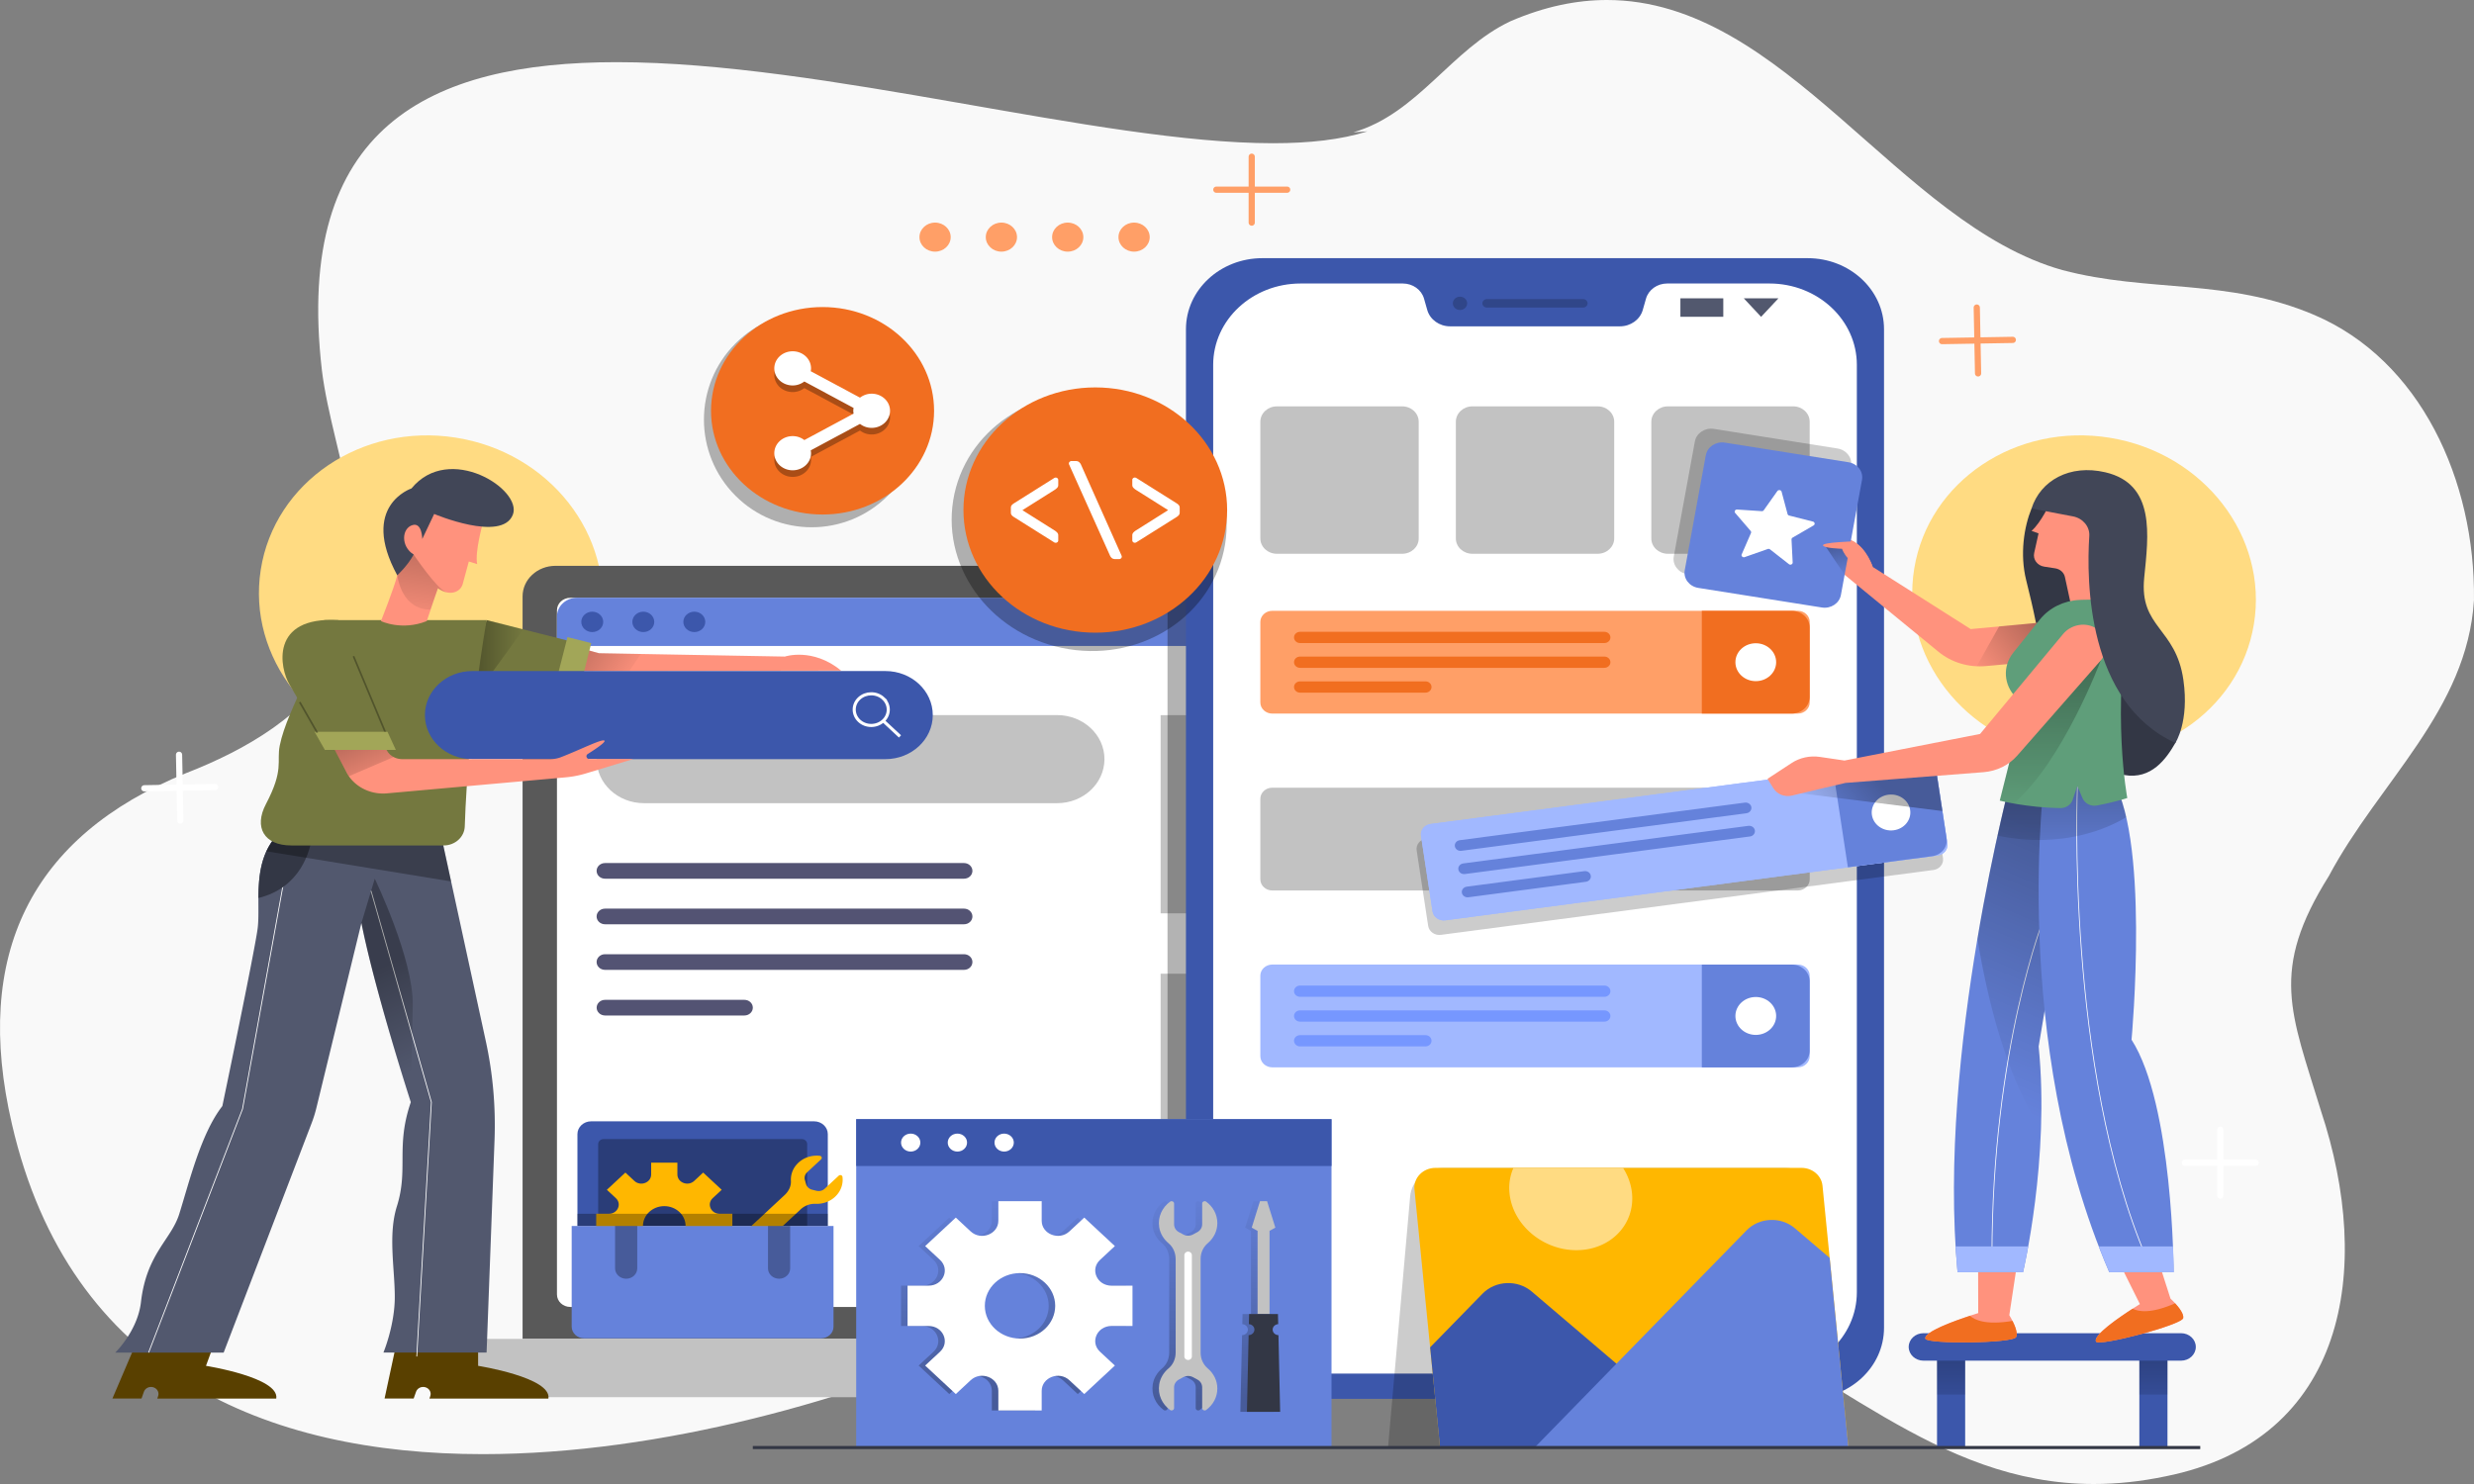 <svg xmlns="http://www.w3.org/2000/svg" width="750" height="450" viewBox="0 0 750 450">
    <rect x="0" y="0" width="750" height="450" fill="#808080" stroke="none"/>
    <defs>
        <linearGradient id="a" x1="49.463%" x2="54.821%" y1="39.028%" y2="91.19%">
            <stop offset="0%"/>
            <stop offset="100%" stop-opacity="0"/>
        </linearGradient>
        <linearGradient id="b" x1="4.333%" x2="107.641%" y1="42.568%" y2="64.328%">
            <stop offset="0%"/>
            <stop offset="100%" stop-opacity="0"/>
        </linearGradient>
        <linearGradient id="c" x1="-.034%" x2="99.996%" y1="50.009%" y2="50.009%">
            <stop offset="0%"/>
            <stop offset="100%" stop-opacity="0"/>
        </linearGradient>
        <linearGradient id="d" x1="54.843%" x2="43.249%" y1="-10.087%" y2="122.156%">
            <stop offset="0%"/>
            <stop offset="100%" stop-opacity="0"/>
        </linearGradient>
        <linearGradient id="e" x1="37.577%" x2="76.707%" y1="30.872%" y2="128.112%">
            <stop offset="0%"/>
            <stop offset="100%" stop-opacity="0"/>
        </linearGradient>
        <linearGradient id="f" x1="50.007%" x2="50.007%" y1="95.692%" y2="-8.473%">
            <stop offset="0%"/>
            <stop offset="100%" stop-opacity="0"/>
        </linearGradient>
        <linearGradient id="g" x1="49.934%" x2="49.934%" y1="95.689%" y2="-8.469%">
            <stop offset="0%"/>
            <stop offset="100%" stop-opacity="0"/>
        </linearGradient>
        <linearGradient id="h" x1="50.235%" x2="50.235%" y1="95.059%" y2="-8.394%">
            <stop offset="0%"/>
            <stop offset="100%" stop-opacity="0"/>
        </linearGradient>
        <linearGradient id="i" x1="50.018%" x2="50.018%" y1="-28.817%" y2="191.29%">
            <stop offset="0%"/>
            <stop offset="100%" stop-opacity="0"/>
        </linearGradient>
        <linearGradient id="j" x1="50.046%" x2="50.046%" y1="-28.817%" y2="191.29%">
            <stop offset="0%"/>
            <stop offset="100%" stop-opacity="0"/>
        </linearGradient>
        <linearGradient id="k" x1="54.188%" x2="43.78%" y1="14.902%" y2="95.364%">
            <stop offset="0%"/>
            <stop offset="100%" stop-opacity="0"/>
        </linearGradient>
        <linearGradient id="l" x1="49.981%" x2="49.981%" y1="-21.249%" y2="141.745%">
            <stop offset="0%"/>
            <stop offset="100%" stop-opacity="0"/>
        </linearGradient>
        <linearGradient id="m" x1="62.91%" x2="-14.516%" y1="48.612%" y2="73.529%">
            <stop offset="0%"/>
            <stop offset="100%" stop-opacity="0"/>
        </linearGradient>
        <linearGradient id="n" x1="48.327%" x2="74.787%" y1="-7.636%" y2="113.186%">
            <stop offset="0%"/>
            <stop offset="100%" stop-opacity="0"/>
        </linearGradient>
        <linearGradient id="o" x1="61.731%" x2="-.21%" y1="48.834%" y2="64.502%">
            <stop offset="0%"/>
            <stop offset="100%" stop-opacity="0"/>
        </linearGradient>
        <linearGradient id="p" x1="50.256%" x2="49.676%" y1="3.97%" y2="108.526%">
            <stop offset="0%"/>
            <stop offset="100%" stop-opacity="0"/>
        </linearGradient>
    </defs>
    <g fill="none" fill-rule="evenodd">
        <path fill="#F9F9F9" d="M634.758 450c-48.478 0-79.382-36.12-125.494-54.533-29.103-11.182-59.953-16.537-90.856-16.537-40.448 0-80.985 9.18-117.774 26.481-41.422 18.616-99.842 35.537-154.295 35.537-65.512 0-125.277-24.506-142.716-100.038-11.937-51.33 5.616-87.295 52.755-106.459 18.044-7.028 36.727-17.621 46.92-35.7 14.064-24.14-2.59-60.663-5.724-86.52-8.513-73.855 32.789-93.38 89.329-93.38 31.716 0 68.23 6.147 103.43 12.291 35.203 6.145 69.087 12.292 95.557 12.29 10.972 0 20.673-1.056 28.66-3.606l-4.254.294c19.557-5.686 29.655-25.209 47.604-33.68C468.326 1.948 478.023 0 487.162 0c53.957 0 88.413 67.948 138.036 81.892 26.086 6.905 49.988 2.372 76.359 13.601 32.229 13.728 48.885 50.248 48.434 86.49-2.058 33.46-28.8 55.103-43.996 83.665-18.03 28.758-11.503 41.346-2.413 71.14 16 48.157 7.732 99.888-47.065 110.883-7.671 1.604-14.889 2.329-21.759 2.329"/>
        <g transform="translate(34 47)">
            <ellipse cx="96.599" cy="133.824" fill="#FFDB82" fill-rule="nonzero" rx="48.713" ry="52.178" transform="rotate(-81.147 96.599 133.824)"/>
            <ellipse cx="597.79" cy="133.837" fill="#FFDB82" fill-rule="nonzero" rx="48.72" ry="52.169" transform="rotate(-80.718 597.79 133.837)"/>
            <g fill-rule="nonzero">
                <path fill="#595959" d="M503.61 358.993H124.42v-225.14c0-5.125 4.461-9.275 9.97-9.275H493.64c5.508 0 9.97 4.15 9.97 9.275v225.14z"/>
                <path fill="#FFF" d="M134.845 345.539V138.046c0-2.09 1.82-3.77 4.051-3.77h350.238c2.246 0 4.052 1.695 4.052 3.77V345.54c0 2.09-1.82 3.77-4.052 3.77H138.896c-2.245 0-4.051-1.695-4.051-3.77z"/>
                <path fill="#C2C2C2" d="M286.466 196.551H161.218c-7.921 0-14.355-5.972-14.355-13.355 0-7.37 6.419-13.356 14.355-13.356h125.248c7.921 0 14.355 5.972 14.355 13.356-.015 7.383-6.434 13.355-14.355 13.355z"/>
                <path fill="#6582DB" d="M487.101 134.263H140.93c-3.369 0-6.085 2.54-6.085 5.66v8.952h358.341v-8.951c0-3.12-2.716-5.661-6.085-5.661z"/>
                <g fill="#3C57AB">
                    <path d="M148.866 141.576c0 1.708-1.487 3.092-3.323 3.092-1.836 0-3.324-1.384-3.324-3.092 0-1.709 1.488-3.092 3.324-3.092 1.836 0 3.323 1.383 3.323 3.092zM164.344 141.576c0 1.708-1.487 3.092-3.324 3.092-1.836 0-3.323-1.384-3.323-3.092 0-1.709 1.487-3.092 3.323-3.092 1.821 0 3.324 1.383 3.324 3.092zM179.806 141.576c0 1.708-1.487 3.092-3.323 3.092-1.836 0-3.323-1.384-3.323-3.092 0-1.709 1.487-3.092 3.323-3.092 1.836 0 3.323 1.383 3.323 3.092z"/>
                </g>
                <g fill="#535373">
                    <path d="M258.242 219.45h-108.83c-1.411 0-2.55-1.058-2.55-2.371s1.139-2.372 2.55-2.372h108.83c1.411 0 2.55 1.059 2.55 2.372s-1.139 2.372-2.55 2.372zM258.242 233.272h-108.83c-1.411 0-2.55-1.059-2.55-2.371 0-1.313 1.139-2.372 2.55-2.372h108.83c1.411 0 2.55 1.059 2.55 2.372 0 1.312-1.139 2.371-2.55 2.371zM258.242 247.094h-108.83c-1.411 0-2.55-1.059-2.55-2.372s1.139-2.372 2.55-2.372h108.83c1.411 0 2.55 1.06 2.55 2.372 0 1.313-1.139 2.372-2.55 2.372zM191.673 260.93h-42.246c-1.41 0-2.549-1.06-2.549-2.372 0-1.313 1.138-2.372 2.55-2.372h42.245c1.41 0 2.549 1.059 2.549 2.372 0 1.299-1.138 2.372-2.55 2.372z"/>
                </g>
                <path fill="#C2C2C2" d="M519.255 376.67H108.79c-4.385 0-7.936-3.304-7.936-7.384v-10.278h426.353v10.278c-.015 4.08-3.566 7.383-7.952 7.383zM317.847 169.854h64.597v60.1h-64.597zM317.847 248.266h64.597v60.1h-64.597z"/>
            </g>
            <path fill="#000" fill-rule="nonzero" d="M342.045 359h-22.11V124.584h22.11z" opacity=".3"/>
            <path fill="#594000" fill-rule="nonzero" d="M28.443 367.168l4.962-13.54H10.097L.082 377.079h8.816l.728-2.06c.395-1.102 1.67-1.709 2.868-1.342 1.184.367 1.836 1.553 1.442 2.669l-.258.748h36.07c1.046-6.396-21.305-9.925-21.305-9.925zM110.945 367.168l-.015-13.54H87.622l-5.038 23.45h8.817l.728-2.06c.395-1.102 1.67-1.709 2.868-1.342 1.184.367 1.836 1.553 1.442 2.669l-.258.748h36.069c1.047-6.396-21.305-9.925-21.305-9.925z"/>
            <path fill="#52586E" fill-rule="nonzero" d="M100.035 207.761l13.232 60.92c2.14 9.84 3.02 19.863 2.655 29.901l-2.412 64.562H82.235s3.445-8.245 3.445-16.87c0-8.627-2.079-18.863.637-27.475 3.581-11.379-.425-18.042 4.219-31.582 0 0-10.759-33.191-14.977-54.34l-13.612 55.936a38.202 38.202 0 0 1-1.563 4.983L33.8 363.158H.932s6.798-6.579 7.8-15.304c1.683-14.71 9.15-18.932 11.592-26.683 3.065-9.755 6.586-24.452 13.08-32.768 0 0 9.833-47.055 10.698-53.86.987-7.666-2.048-20.754 6.723-29.14l49.21 2.358z"/>
            <path stroke="#FFF" stroke-width=".247" d="M78.487 223.164l18.285 64.053-4.43 77.113M54.072 208.947L39.52 289.279l-28.467 73.865"/>
            <path fill="url(#a)" fill-rule="nonzero" d="M79.61 124.86l-4.036 13.426c4.218 21.163 14.977 54.34 14.977 54.34l.577-29.35c.273-14.02-11.518-38.416-11.518-38.416z" opacity=".3" transform="translate(0 94.59)"/>
            <path fill="#333745" fill-rule="nonzero" d="M50.825 205.417c-5.812 5.549-6.434 13.158-6.495 19.893 12.837-3.149 15.766-14.288 16.419-19.427l-9.924-.466z"/>
            <path fill="#000" fill-rule="nonzero" d="M102.751 220.284l-2.716-12.523-49.21-2.358c-1.821 1.737-3.111 3.685-4.052 5.732l55.978 9.149z" opacity=".3"/>
            <path fill="#FF927D" fill-rule="nonzero" d="M134.405 147.477l13.186 3.6 56.342 1.017s8.422-2.838 17.071 4.263l-88.8.156 2.2-9.036z"/>
            <path fill="url(#b)" fill-rule="nonzero" d="M160.231 56.712l-12.64-.226-13.186-3.6-2.216 9.022 24.643-.043c1.169-1.779 2.322-3.53 3.4-5.153z" opacity=".3" transform="translate(0 94.59)"/>
            <path fill="#74783F" fill-rule="nonzero" d="M113.51 141.04l31.122 7.863-4.658 18.593-32.929-4.108z"/>
            <path fill="url(#c)" fill-rule="nonzero" d="M113.51 46.448l-3.08 10.645-.228 12.085 14.476-19.906z" opacity=".3" transform="translate(0 94.59)"/>
            <path fill="#A2A658" fill-rule="nonzero" d="M138.031 146.192l-5.493 21.431 7.542.946 5.16-20.555z"/>
            <path fill="#74783F" fill-rule="nonzero" d="M64.239 141.04h49.27s-5.614 31.652-6.615 62.556c-.107 3.22-2.944 5.775-6.404 5.775H54.3c-8.24 0-11.396-5.478-7.679-12.551 5.539-10.532 3.202-12.749 4.188-17.747 2.307-11.577 13.43-27.756 13.43-38.034z"/>
            <path fill="#FF927D" fill-rule="nonzero" d="M112.341 111.744s-2.443 8.725-1.684 12.311l-2.534-.79s-1.381 5.167-1.851 6.833c-.698 2.484-3.946 3.826-7.512 1.299 0 0-2.26 6.41-3.384 9.939-7.602 3.035-13.884 0-13.884 0s3.99-10.052 4.947-13.878c0 0-3.536-18.311 3.399-21.63 6.934-3.331 22.503 5.916 22.503 5.916z"/>
            <path fill="url(#d)" fill-rule="nonzero" d="M91.4 26.57s-6.888-5.054-4.976 6.283c1.912 11.336 10.09 10.376 10.09 10.376 1.078-3.162 2.231-6.423 2.231-6.423.895.635 1.76 1.016 2.565 1.214-3.035-1.172-9.91-11.45-9.91-11.45z" opacity=".3" transform="translate(0 94.59)"/>
            <path fill="#414657" fill-rule="nonzero" d="M86.424 127.444c-11.487-21.135 4.31-26.33 4.31-26.33 11.41-13.95 33.777.31 30.727 7.99-3.338 8.415-23.839-.254-23.839-.254l-3.611 7.596s-.03-5.097-2.96-4.222c-3.277.974-3.626 6.438.35 8.937-1.852 3.445-4.977 6.283-4.977 6.283z"/>
            <path fill="#3C57AB" fill-rule="nonzero" d="M234.419 183.196h-125.25c-7.92 0-14.354-5.972-14.354-13.356 0-7.37 6.419-13.356 14.355-13.356h125.249c7.92 0 14.354 5.972 14.354 13.356 0 7.37-6.433 13.356-14.354 13.356z"/>
            <path fill="#FF927D" fill-rule="nonzero" d="M66.712 178.89l4.294 8.245c2.261 4.334 7.163 6.89 12.307 6.437l54.187-4.856a30.399 30.399 0 0 0 6.161-1.2l14.31-4.349h-13.278c-.895 0-1.244-1.073-.516-1.524 2.398-1.51 5.584-3.671 5.053-4.066-.79-.58-7.314 2.767-13.217 5.04a8.926 8.926 0 0 1-3.171.579H87.926c-2.216 0-4.188-1.285-4.932-3.22l-4.582-11.703-11.7 10.617z"/>
            <path fill="url(#e)" fill-rule="nonzero" d="M82.979 85.386l-4.583-11.704-11.699 10.617 4.294 8.245c.228.437.501.833.774 1.242 4.264-1.835 9.894-4.25 13.55-5.817-1.046-.578-1.896-1.468-2.336-2.583z" opacity=".3" transform="translate(0 94.59)"/>
            <path fill="#74783F" fill-rule="nonzero" d="M68.594 141.04l16.327 39.064H64.982s-8.376-14.782-11.229-19.54c-2.852-4.743-6.206-20.767 14.84-19.525z"/>
            <path fill="#000" fill-rule="nonzero" d="M82.812 175.741l-9.894-23.676.486-.169 9.909 23.676z" opacity=".3"/>
            <path fill="#A2A658" fill-rule="nonzero" d="M64.482 180.4h21.517l-2.534-5.506h-22.11c1.822 3.19 3.127 5.506 3.127 5.506z"/>
            <g stroke="#FFF" stroke-width=".942">
                <path d="M233.766 164.786c2.018 1.877 2.018 4.927 0 6.79-2.018 1.878-5.296 1.878-7.299 0-2.003-1.877-2.018-4.927 0-6.79 2.018-1.864 5.28-1.878 7.3 0zM233.766 171.59l5.068 4.716"/>
            </g>
            <path fill="#000" fill-rule="nonzero" d="M61.947 175.318l-5.326-9.304.486-.226 5.326 9.304z" opacity=".3"/>
            <g fill-rule="nonzero">
                <path fill="#3C57AB" d="M216.953 324.757H141.05v-27.855c0-2.146 1.866-3.882 4.173-3.882h67.556c2.306 0 4.173 1.736 4.173 3.882v27.855z"/>
                <path fill="#000" d="M210.686 324.757h-63.353v-24.805c0-.861.744-1.553 1.67-1.553h60.029c.926 0 1.67.692 1.67 1.553v24.805h-.016z" opacity=".3"/>
                <path fill="#FFB700" d="M184.161 328.456h3.855v-7.398h-3.855c-2.655 0-3.975-2.979-2.109-4.73l2.731-2.54-5.614-5.224-2.731 2.541c-1.867 1.737-5.084.508-5.084-1.962v-3.586h-7.951v3.586c0 2.47-3.202 3.699-5.084 1.962l-2.731-2.541-5.614 5.224 2.73 2.54c1.867 1.737.547 4.73-2.108 4.73h-3.855v7.398h3.855c2.655 0 3.975 2.98 2.109 4.73l-2.731 2.541 5.614 5.224 2.731-2.542c1.867-1.736 5.084-.508 5.084 1.963v3.586h7.951v-3.586c0-2.47 3.202-3.7 5.084-1.963l2.73 2.542 5.615-5.224-2.731-2.541c-1.866-1.75-.546-4.73 2.11-4.73zm-16.783 2.316c-3.565 0-6.464-2.697-6.464-6.015 0-3.318 2.899-6.014 6.464-6.014 3.566 0 6.465 2.696 6.465 6.014s-2.899 6.015-6.465 6.015z"/>
                <path fill="#FFB700" d="M189.518 337.576l19.18-17.845c1.199-1.115 2.823-1.765 4.522-1.694 2.14.099 4.31-.607 5.933-2.132 1.776-1.652 2.52-3.882 2.246-6.042-.06-.509-.744-.72-1.138-.353l-4.249 3.953c-.652.607-1.608.847-2.504.621l-1.32-.325c-.895-.226-1.593-.875-1.836-1.708l-.349-1.228c-.243-.833.015-1.723.668-2.33l4.249-3.953c.394-.367.166-1.002-.38-1.059-2.67-.296-5.493.678-7.283 2.937a6.89 6.89 0 0 0-1.488 4.687c.092 1.581-.667 3.106-1.866 4.236l-19.09 17.76c-1.198 1.115-2.837 1.821-4.552 1.737-1.775-.085-3.566.367-5.037 1.383-2.428 1.68-3.475 4.292-3.157 6.777.061.508.744.72 1.138.353l4.25-3.953c.652-.607 1.608-.847 2.503-.622l1.32.325c.895.226 1.593.875 1.836 1.708l.35 1.229c.242.833-.016 1.722-.668 2.33l-4.25 3.952c-.394.367-.166 1.003.38 1.06 2.307.253 4.72-.439 6.495-2.09 1.639-1.525 2.397-3.544 2.291-5.52-.091-1.568.607-3.078 1.806-4.194z"/>
                <path fill="#6582DB" d="M214.89 358.824h-71.775c-2.11 0-3.809-1.581-3.809-3.544v-30.523h79.377v30.523c.015 1.963-1.685 3.544-3.794 3.544z"/>
                <g fill="#000" opacity=".3">
                    <path d="M155.83 340.753c-1.85 0-3.368-1.398-3.368-3.134v-12.876h6.722v12.876c0 1.736-1.502 3.134-3.353 3.134zM202.188 340.753c-1.85 0-3.368-1.398-3.368-3.134v-12.876h6.722v12.876c0 1.736-1.502 3.134-3.354 3.134z"/>
                </g>
                <path fill="#000" d="M141.051 321.058h75.902v3.7h-75.902z" opacity=".3"/>
            </g>
            <g fill-rule="nonzero">
                <path fill="#3C57AB" d="M513.99 377.178H348.681c-12.792 0-23.156-9.643-23.156-21.545V52.83c0-11.902 10.364-21.544 23.156-21.544H513.99c12.792 0 23.156 9.642 23.156 21.544v302.803c0 11.902-10.364 21.545-23.156 21.545z"/>
                <path fill="#FFF" d="M502.397 38.966H471.41c-3.02 0-5.645 1.892-6.419 4.588l-.986 3.46c-.835 2.907-3.672 4.94-6.905 4.94h-51.516c-3.232 0-6.07-2.033-6.905-4.94l-.986-3.46c-.774-2.71-3.414-4.588-6.419-4.588H360.29c-14.643 0-26.51 11.04-26.51 24.664v281.217c0 13.624 11.867 24.664 26.51 24.664h142.108c14.643 0 26.51-11.04 26.51-24.664V63.63c0-13.624-11.867-24.664-26.51-24.664z"/>
                <path fill="#000" d="M445.903 46.265h-29.135c-.759 0-1.38-.579-1.38-1.285s.621-1.285 1.38-1.285h29.135c.759 0 1.38.58 1.38 1.285 0 .706-.621 1.285-1.38 1.285zM410.774 44.98c0 1.115-.97 2.019-2.17 2.019-1.198 0-2.17-.904-2.17-2.019 0-1.115.972-2.019 2.17-2.019 1.2 0 2.17.904 2.17 2.02z" opacity=".2"/>
                <path fill="#52586E" d="M475.416 43.456h13.004v5.605h-13.004zM499.878 49.074l-5.25-5.619h10.515z"/>
                <path fill="#C2C2C2" d="M391.078 120.921h-37.996c-2.777 0-5.008-2.09-5.008-4.659V80.896c0-2.583 2.246-4.673 5.008-4.673h37.996c2.777 0 5.008 2.09 5.008 4.673v35.352c.015 2.584-2.231 4.673-5.008 4.673zM450.349 120.921h-37.997c-2.776 0-5.007-2.09-5.007-4.659V80.896c0-2.583 2.246-4.673 5.007-4.673h37.997c2.777 0 5.007 2.09 5.007 4.673v35.352c0 2.584-2.245 4.673-5.007 4.673zM509.605 120.921h-37.997c-2.777 0-5.007-2.09-5.007-4.659V80.896c0-2.583 2.245-4.673 5.007-4.673h37.997c2.776 0 5.007 2.09 5.007 4.673v35.352c0 2.584-2.246 4.673-5.007 4.673z"/>
                <g transform="translate(347.968 137.987)">
                    <path fill="#FF9F67" d="M163.018 31.401H3.733c-2.003 0-3.627-1.51-3.627-3.374V3.603C.106 1.739 1.73.229 3.733.229h159.3c2.003 0 3.626 1.51 3.626 3.374v24.424c-.015 1.864-1.638 3.374-3.641 3.374z"/>
                    <path fill="#F16E20" d="M161.197.229h-27.253V31.4h27.253c3.004 0 5.447-2.273 5.447-5.068V5.297c0-2.795-2.428-5.068-5.447-5.068z"/>
                    <g fill="#F16E20">
                        <path d="M104.4 10.012H12.154c-1.017 0-1.836-.762-1.836-1.708s.819-1.708 1.836-1.708h92.244c1.017 0 1.836.762 1.836 1.708s-.82 1.708-1.836 1.708zM104.4 17.523H12.154c-1.017 0-1.836-.762-1.836-1.708s.819-1.708 1.836-1.708h92.244c1.017 0 1.836.762 1.836 1.708s-.82 1.708-1.836 1.708zM50.166 25.048H12.155c-1.017 0-1.836-.762-1.836-1.708s.819-1.708 1.836-1.708h38.011c1.017 0 1.836.762 1.836 1.708 0 .932-.82 1.708-1.836 1.708z"/>
                    </g>
                    <ellipse cx="150.301" cy="15.815" fill="#FFF" rx="6.176" ry="5.746"/>
                </g>
                <path fill="#C2C2C2" d="M510.985 223.023H351.701c-2.003 0-3.627-1.511-3.627-3.375v-24.424c0-1.863 1.624-3.374 3.627-3.374H511c2.003 0 3.626 1.51 3.626 3.374v24.424c-.015 1.864-1.639 3.375-3.642 3.375z"/>
                <g transform="translate(347.968 245.284)">
                    <path fill="#A1B8FF" d="M163.018 31.373H3.733c-2.003 0-3.627-1.51-3.627-3.374V3.575C.106 1.71 1.73.2 3.733.2h159.3c2.003 0 3.626 1.511 3.626 3.375v24.424c-.015 1.863-1.638 3.374-3.641 3.374z"/>
                    <path fill="#6582DB" d="M161.197.214h-27.253v31.173h27.253c3.004 0 5.447-2.273 5.447-5.068V5.283c0-2.81-2.428-5.069-5.447-5.069z"/>
                    <g fill="#7697FF">
                        <path d="M104.4 9.984H12.154c-1.017 0-1.836-.762-1.836-1.708s.819-1.708 1.836-1.708h92.244c1.017 0 1.836.762 1.836 1.708s-.82 1.708-1.836 1.708zM104.4 17.51H12.154c-1.017 0-1.836-.763-1.836-1.71 0-.945.819-1.708 1.836-1.708h92.244c1.017 0 1.836.763 1.836 1.709 0 .946-.82 1.708-1.836 1.708zM50.166 25.02H12.155c-1.017 0-1.836-.763-1.836-1.708 0-.946.819-1.709 1.836-1.709h38.011c1.017 0 1.836.763 1.836 1.709 0 .945-.82 1.708-1.836 1.708z"/>
                    </g>
                    <ellipse cx="150.301" cy="15.787" fill="#FFF" rx="6.176" ry="5.746"/>
                </g>
            </g>
            <g fill="#000" fill-rule="nonzero" opacity=".2">
                <path d="M552.108 216.81l-149.27 19.667c-1.881.254-3.611-.974-3.884-2.71l-3.49-22.886c-.274-1.75 1.046-3.36 2.913-3.614l149.27-19.667c1.881-.254 3.611.975 3.884 2.711l3.49 22.885c.273 1.751-1.032 3.375-2.913 3.615z"/>
            </g>
            <g fill="#000" fill-rule="nonzero" opacity=".2">
                <path d="M514.976 133.048l-37.465-5.943c-2.731-.438-4.568-2.838-4.097-5.38l6.388-34.857c.47-2.541 3.05-4.25 5.782-3.812L523.049 89c2.731.438 4.567 2.838 4.097 5.38l-6.388 34.857c-.456 2.54-3.05 4.25-5.782 3.811z"/>
            </g>
            <g fill-rule="nonzero">
                <path fill="#6582DB" d="M225.557 292.37h144.095v99.56H225.557z"/>
                <g opacity=".3">
                    <path fill="url(#f)" d="M58.785 18.805l4.507-4.193-9.287-8.64-4.506 4.193c-3.096 2.88-8.392.847-8.392-3.233v-5.93h-13.14v5.93c0 4.08-5.297 6.113-8.392 3.233l-4.507-4.193-9.287 8.64 4.507 4.193c3.096 2.88.91 7.808-3.475 7.808H.44v12.226h6.373c4.386 0 6.57 4.927 3.475 7.807l-4.507 4.193 9.287 8.64 4.507-4.193c3.095-2.88 8.391-.847 8.391 3.233v5.93h13.141v-5.93c0-4.08 5.296-6.113 8.392-3.233l4.506 4.193 9.287-8.64-4.507-4.193c-3.095-2.88-.91-7.807 3.475-7.807h6.373V26.613H62.26c-4.37 0-6.57-4.928-3.475-7.808zM34.537 42.651c-5.888 0-10.668-4.448-10.668-9.925 0-5.478 4.78-9.925 10.668-9.925 5.887 0 10.667 4.447 10.667 9.925.015 5.477-4.764 9.925-10.667 9.925z" transform="translate(238.713 316.244)"/>
                    <path fill="url(#g)" d="M91.456 13.751c1.79-1.51 2.913-3.685 2.913-6.113 0-2.64-1.32-4.984-3.384-6.494-.485-.353-1.214-.015-1.214.564V8.02c0 .974-.561 1.864-1.457 2.358l-1.335.72c-.91.48-2.018.48-2.929 0l-1.335-.72c-.91-.48-1.457-1.384-1.457-2.358v-6.31c0-.58-.728-.918-1.214-.565-2.397 1.75-3.793 4.616-3.292 7.764.303 1.906 1.35 3.615 2.837 4.857 1.427 1.2 2.14 2.979 2.14 4.772v28.377c0 1.793-.713 3.572-2.14 4.772-1.487 1.243-2.534 2.95-2.837 4.857-.501 3.148.895 6.014 3.292 7.765.486.353 1.214.014 1.214-.565v-6.31c0-.975.562-1.864 1.457-2.359l1.335-.72c.91-.48 2.019-.48 2.93 0l1.334.72c.91.48 1.457 1.384 1.457 2.358v6.31c0 .58.729.919 1.214.566 2.064-1.511 3.384-3.855 3.384-6.495 0-2.428-1.123-4.602-2.913-6.113-1.412-1.2-2.155-2.936-2.155-4.715V18.466c0-1.778.743-3.515 2.155-4.715z" transform="translate(238.713 316.244)"/>
                    <path fill="url(#h)" d="M112.882 41.62c-.971-.028-1.76-.762-1.76-1.68 0-.89.743-1.595 1.684-1.666l-.076-3.064h-2.55V9.996l1.76-.989-2.503-8.019h-2.17l-2.504 8.02 1.76.988V35.21h-2.549l-.076 3.064c.941.07 1.685.776 1.685 1.666 0 .918-.774 1.652-1.76 1.68l-.516 23.252h10.075l-.5-23.252z" transform="translate(238.713 316.244)"/>
                </g>
                <path fill="#3C57AB" d="M225.557 292.37h144.095v14.203H225.557z"/>
                <path fill="#FFF" d="M302.946 355.083h6.373v-12.226h-6.373c-4.386 0-6.57-4.928-3.475-7.808l4.507-4.193-9.287-8.64-4.507 4.193c-3.095 2.88-8.391.847-8.391-3.233v-5.93h-13.141v5.93c0 4.08-5.296 6.113-8.392 3.233l-4.506-4.193-9.287 8.64 4.507 4.193c3.095 2.88.91 7.808-3.475 7.808h-6.373v12.226h6.373c4.385 0 6.57 4.927 3.475 7.807l-4.507 4.193 9.287 8.64 4.506-4.193c3.096-2.88 8.392-.847 8.392 3.233v5.93h13.14v-5.93c0-4.08 5.297-6.113 8.392-3.233l4.507 4.193 9.287-8.64-4.507-4.193c-3.096-2.88-.91-7.807 3.475-7.807zm-27.724 3.812c-5.887 0-10.667-4.448-10.667-9.925 0-5.478 4.78-9.925 10.667-9.925 5.888 0 10.668 4.447 10.668 9.925 0 5.477-4.78 9.925-10.668 9.925z"/>
                <path fill="#C2C2C2" d="M329.971 363.229V334.71c0-1.778.744-3.515 2.155-4.715 1.79-1.51 2.913-3.685 2.913-6.113 0-2.64-1.32-4.984-3.383-6.494-.486-.353-1.214-.014-1.214.564v6.311c0 .974-.562 1.864-1.457 2.358l-1.336.72c-.91.48-2.018.48-2.928 0l-1.335-.72c-.911-.48-1.457-1.384-1.457-2.358v-6.31c0-.58-.729-.918-1.214-.565-2.398 1.75-3.794 4.616-3.293 7.765.303 1.905 1.35 3.614 2.838 4.856 1.426 1.2 2.14 2.98 2.14 4.772v28.377c0 1.793-.714 3.572-2.14 4.772-1.487 1.243-2.535 2.95-2.838 4.857-.5 3.148.895 6.014 3.293 7.765.485.353 1.214.014 1.214-.565v-6.31c0-.975.561-1.864 1.457-2.358l1.335-.72c.91-.48 2.018-.48 2.928 0l1.336.72c.91.48 1.457 1.383 1.457 2.357v6.311c0 .579.728.918 1.214.565 2.063-1.51 3.383-3.854 3.383-6.495 0-2.428-1.123-4.602-2.913-6.113-1.411-1.2-2.155-2.936-2.155-4.715zM350.123 317.246h-2.155l-2.504 8.02 1.776.974v25.214h3.626V326.24l1.76-.975z"/>
                <path fill="#333745" d="M351.807 356.184c0-.89.744-1.595 1.684-1.666l-.076-3.064h-8.74l-.076 3.064c.941.07 1.685.777 1.685 1.666 0 .918-.79 1.652-1.76 1.68l-.517 23.252h10.076l-.516-23.252c-.986-.028-1.76-.762-1.76-1.68z"/>
                <path fill="#FFF" d="M326.178 365.403c-.623 0-1.138-.48-1.138-1.059v-30.763c0-.579.515-1.059 1.138-1.059.622 0 1.138.48 1.138 1.059v30.763c0 .593-.501 1.06-1.138 1.06z"/>
                <g fill="#FFF" transform="translate(238.713 296.479)">
                    <ellipse cx="3.369" cy="2.993" rx="2.929" ry="2.725"/>
                    <ellipse cx="17.526" cy="2.993" rx="2.929" ry="2.725"/>
                    <path d="M34.628 2.993c0 1.497-1.305 2.725-2.929 2.725-1.608 0-2.929-1.214-2.929-2.725 0-1.51 1.305-2.725 2.93-2.725 1.623.014 2.928 1.229 2.928 2.725z"/>
                </g>
            </g>
            <g fill-rule="nonzero">
                <path fill="#000" d="M386.784 391.945h123.822l6.57-74.614c.486-5.492-4.172-10.193-10.09-10.193H403.582c-5.266 0-9.651 3.755-10.091 8.654l-6.707 76.153z" opacity=".2"/>
                <path fill="#FFB700" d="M526.372 391.945H402.55l-7.754-78.299c-.35-3.487 2.61-6.508 6.373-6.508h110.955c3.308 0 6.07 2.344 6.373 5.407l7.875 79.4z"/>
                <path fill="#FFDB82" d="M423.612 314.818c.94 9.544 10.015 17.28 20.273 17.28 10.257 0 17.8-7.736 16.858-17.28-.273-2.767-1.244-5.365-2.716-7.68h-33.216a15.067 15.067 0 0 0-1.2 7.68z"/>
                <path fill="#3C57AB" d="M415.433 345.285l-15.888 16.278 3.005 30.368h83.307l-55.508-47.296c-4.31-3.656-10.986-3.374-14.916.65z"/>
                <path fill="#6582DB" d="M431.23 391.945h95.127l-5.69-57.503-10.546-8.993c-4.219-3.6-10.774-3.318-14.629.621l-64.263 65.875z"/>
            </g>
            <g fill-rule="nonzero" transform="translate(247.817 65.313)">
                <ellipse cx="48.363" cy="46.044" fill="#000" opacity=".3" rx="38.985" ry="41.748" transform="rotate(-80.833 48.363 46.044)"/>
                <ellipse cx="50.227" cy="42.351" fill="#F16E20" rx="39.969" ry="37.187"/>
                <g fill="#FFF">
                    <path d="M24.628 41.674c0-.325.09-.593.273-.805.182-.212.44-.424.79-.635l12.123-7.624a1.31 1.31 0 0 1 .243-.085c.06-.014.122-.014.167-.014.228 0 .41.07.546.212a.67.67 0 0 1 .228.508v1.539c0 .339-.121.635-.38.89a4.437 4.437 0 0 1-.788.62l-9.697 6.114 9.697 6.113c.273.155.53.367.789.621.258.254.379.55.379.89v1.538a.63.63 0 0 1-.228.509.774.774 0 0 1-.546.211c-.045 0-.106 0-.167-.014a1.848 1.848 0 0 1-.243-.084L25.69 44.554c-.349-.212-.607-.41-.789-.635-.182-.212-.273-.48-.273-.805v-1.44zM58.178 56.159a.839.839 0 0 1 .076.31.692.692 0 0 1-.243.537.798.798 0 0 1-.576.226h-1.108c-.486 0-.85-.113-1.108-.339a2.234 2.234 0 0 1-.516-.678L42.291 28.558a.839.839 0 0 1-.076-.31c0-.212.076-.382.243-.537a.774.774 0 0 1 .576-.226h1.214c.47 0 .82.113 1.062.325.243.212.425.452.547.706l12.321 27.643zM75.81 43.1c0 .324-.09.593-.272.804-.182.212-.44.424-.79.636l-12.124 7.623c-.106.043-.182.071-.242.085-.061.014-.122.014-.167.014a.725.725 0 0 1-.547-.211.67.67 0 0 1-.227-.509v-1.539c0-.338.136-.635.38-.889.257-.254.515-.452.788-.621l9.697-6.113-9.697-6.113a3.873 3.873 0 0 1-.789-.622 1.203 1.203 0 0 1-.38-.89v-1.538a.63.63 0 0 1 .228-.508.774.774 0 0 1 .547-.212.73.73 0 0 1 .167.014c.06.014.136.043.242.085L74.75 40.22c.333.211.607.409.789.635.182.212.273.48.273.805v1.44z"/>
                </g>
            </g>
            <g fill-rule="nonzero" transform="translate(164.924 33.211)">
                <circle cx="47.129" cy="47.024" r="32.653" fill="#000" opacity=".3" transform="rotate(-45 47.129 47.024)"/>
                <ellipse cx="50.436" cy="44.353" fill="#F16E20" rx="33.808" ry="31.455"/>
                <path fill="#000" d="M65.322 41.177c-1.35 0-2.564.466-3.536 1.2l-14.931-8.02c.045-.281.09-.564.09-.86 0-2.866-2.488-5.182-5.568-5.182-3.08 0-5.569 2.316-5.569 5.182 0 2.866 2.489 5.181 5.569 5.181 1.35 0 2.564-.466 3.536-1.2l14.931 8.02a5.355 5.355 0 0 0-.091.86c0 .297.046.58.091.861l-14.931 8.02a5.716 5.716 0 0 0-3.536-1.2c-3.08 0-5.569 2.315-5.569 5.18 0 2.867 2.489 5.182 5.569 5.182s5.569-2.315 5.569-5.181c0-.297-.046-.579-.091-.861l14.931-8.02a5.716 5.716 0 0 0 3.536 1.2c3.08 0 5.569-2.315 5.569-5.18 0-2.867-2.489-5.182-5.569-5.182z" opacity=".3"/>
                <path fill="#FFF" d="M65.322 39.172c-1.35 0-2.564.466-3.536 1.2l-14.931-8.019c.045-.282.09-.565.09-.861 0-2.866-2.488-5.181-5.568-5.181-3.08 0-5.569 2.315-5.569 5.181s2.489 5.181 5.569 5.181c1.35 0 2.564-.466 3.536-1.2l14.931 8.02a5.355 5.355 0 0 0-.091.86c0 .297.046.58.091.862l-14.931 8.019a5.716 5.716 0 0 0-3.536-1.2c-3.08 0-5.569 2.315-5.569 5.181s2.489 5.181 5.569 5.181 5.569-2.315 5.569-5.181c0-.296-.046-.579-.091-.861l14.931-8.02a5.716 5.716 0 0 0 3.536 1.2c3.08 0 5.569-2.315 5.569-5.18 0-2.866-2.489-5.182-5.569-5.182z"/>
            </g>
            <g>
                <g fill="#3C57AB" fill-rule="nonzero">
                    <path d="M553.216 363.61h8.528v28.32h-8.528zM614.55 363.61h8.528v28.32h-8.528z"/>
                </g>
                <g fill-rule="nonzero" opacity=".3">
                    <path fill="url(#i)" d="M.395.776h8.528v12.269H.395z" transform="translate(552.821 362.834)"/>
                    <path fill="url(#j)" d="M61.729.776h8.528v12.269h-8.528z" transform="translate(552.821 362.834)"/>
                </g>
                <path fill="#3C57AB" fill-rule="nonzero" d="M627.19 365.6h-78.087c-2.473 0-4.476-1.863-4.476-4.164 0-2.301 2.003-4.165 4.476-4.165h78.087c2.474 0 4.477 1.864 4.477 4.165s-2.003 4.165-4.477 4.165z"/>
                <path fill="#FF927D" fill-rule="nonzero" d="M577.373 336.955l-2.246 14.867s2.99 4.7 2.064 6.62c-.926 1.92-27.056 2.175-27.511.495-.728-2.725 16.024-7.765 16.024-7.765l-.03-14.23h11.699v.013z"/>
                <path fill="#F16E20" fill-rule="nonzero" d="M577.206 358.457c.562-1.172-.334-3.374-1.108-4.913-8.163 1.37-11.517-.325-12.898-1.553-4.643 1.539-14.051 4.913-13.505 6.96.44 1.68 26.585 1.426 27.511-.494z"/>
                <path fill="#FF927D" fill-rule="nonzero" d="M619.254 332.014l4.734 14.767s4.204 3.812 3.855 5.888c-.35 2.075-25.508 8.668-26.419 7.172-1.472-2.443 13.293-11.394 13.293-11.394l-6.768-13.595 11.305-2.838z"/>
                <path fill="#F16E20" fill-rule="nonzero" d="M627.858 352.683c.212-1.27-1.26-3.177-2.458-4.476-7.496 3.304-11.214 2.485-12.883 1.638-4.052 2.612-12.185 8.16-11.078 10.01.896 1.496 26.07-5.097 26.419-7.172z"/>
                <path fill="#6582DB" fill-rule="nonzero" d="M576.007 187.784s-22.867 84.299-16.57 150.992h19.848s8.179-34.405 4.734-68.458l13.794-82.322-21.806-.212z"/>
                <path stroke="#FFF" stroke-width=".235" d="M585.78 230.957s-15.918 39.63-15.918 103.132"/>
                <path fill="url(#k)" fill-rule="nonzero" d="M179.482 100.674s-5.645 20.796-10.546 49.907c3.034 18.396 8.74 41.79 19.27 57.616.274-7.99.137-16.504-.712-24.989l13.793-82.322-21.805-.212z" opacity=".3" transform="translate(396.526 87.11)"/>
                <path fill="#6582DB" fill-rule="nonzero" d="M585.916 187.784s-10.91 80.445 19.514 150.992h19.514s-.12-50.782-12.761-70.505c0 0 5.918-63.814-6.768-80.12l-19.499-.367z"/>
                <path stroke="#FFF" stroke-width=".235" d="M595.78 191.356s-3.779 85.428 21.077 143.51"/>
                <path fill="url(#l)" fill-rule="nonzero" d="M208.92 101.041l-7.633-.141-11.881-.226s0 .042-.015.099l-9.894-.099s-1.912 7.03-4.461 18.622c19.741 4.038 33.474-2.26 39.028-5.605-1.23-5.308-2.883-9.742-5.144-12.65z" opacity=".3" transform="translate(396.526 87.11)"/>
                <path fill="#A1B8FF" fill-rule="nonzero" d="M605.445 338.776h19.515s-.016-3.007-.198-7.82H602.26a201.943 201.943 0 0 0 3.186 7.82zM558.845 330.955c.167 2.626.35 5.238.592 7.821h19.848s.683-2.894 1.578-7.82h-22.018z"/>
                <path fill="#333745" fill-rule="nonzero" d="M581.865 107.198c-2.277 5.563-3.582 13.864-1.624 21.728 1.957 7.864 4.218 17.393 5.038 26.768.82 9.374 3.52 28.546 24.688 32.316 8.255 1.468 12.777-4.97 15.493-9.713 2.717-4.758-13.717-39.616-13.717-39.616l-12.807-35.591-17.071 4.108z"/>
                <path fill="#FF927D" fill-rule="nonzero" d="M600.65 140.29l-37.222 3.474-29.696-18.848s-2.974-8.456-9.712-9.134l-1.001 9.727 30.652 25.145c3.945 3.233 9.15 4.8 14.385 4.32l33.338-3.078-.744-11.605z"/>
                <path fill="url(#m)" fill-rule="nonzero" d="M168.723 67.906c.926.042 1.867.042 2.807-.042l33.338-3.078-.743-11.62-28.619 2.683-6.783 12.057z" opacity=".3" transform="translate(396.526 87.11)"/>
                <g fill-rule="nonzero">
                    <path fill="#6582DB" d="M518.3 137.213l-37.466-5.943c-2.731-.438-4.567-2.838-4.097-5.38l6.388-34.857c.47-2.541 3.05-4.25 5.782-3.812l37.465 5.944c2.732.438 4.568 2.838 4.097 5.379l-6.388 34.857c-.455 2.542-3.05 4.25-5.782 3.812z"/>
                    <path fill="#FFF" d="M506.1 102.116l1.805 6.748c.06.226.243.41.486.466l7.207 1.835c.592.156.698.876.183 1.172l-6.343 3.685a.664.664 0 0 0-.334.579l.349 6.946c.03.565-.683.89-1.138.522l-5.72-4.475a.728.728 0 0 0-.699-.113l-6.995 2.456c-.562.198-1.123-.324-.896-.847l2.808-6.452a.606.606 0 0 0-.107-.649l-4.673-5.435c-.38-.438-.015-1.087.592-1.045l7.45.494a.696.696 0 0 0 .622-.296l4.113-5.803c.364-.466 1.153-.339 1.29.212z"/>
                </g>
                <path fill="url(#n)" fill-rule="nonzero" d="M122.67 31.242l6.008 8.95 1.639-8.95z" opacity=".3" transform="translate(396.526 87.11)"/>
                <path fill="#FF927D" fill-rule="nonzero" d="M527.874 117.166s-9.301.282-9.226 1.186c.076.903 5.767 1.058 5.767 1.058s2.033 6.255 9.302 5.506c.015 0-1.73-5.604-5.843-7.75z"/>
                <g fill-rule="nonzero">
                    <path fill="#A1B8FF" d="M553.428 212.406l-149.27 19.666c-1.881.254-3.611-.974-3.884-2.71l-3.49-22.886c-.274-1.75 1.047-3.36 2.913-3.614l149.27-19.666c1.881-.254 3.611.974 3.884 2.71l3.49 22.886c.274 1.75-1.031 3.36-2.913 3.614z"/>
                    <path fill="#A1B8FF" d="M553.428 212.406l-149.27 19.666c-1.881.254-3.611-.974-3.884-2.71l-3.49-22.886c-.274-1.75 1.047-3.36 2.913-3.614l149.27-19.666c1.881-.254 3.611.974 3.884 2.71l3.49 22.886c.274 1.75-1.031 3.36-2.913 3.614z"/>
                    <path fill="#6582DB" d="M547.282 183.422l-25.538 3.36 4.446 29.21 25.538-3.36c2.823-.367 4.78-2.796 4.386-5.422l-3.005-19.722c-.41-2.612-3.02-4.434-5.827-4.066z"/>
                    <g fill="#6582DB">
                        <path d="M495.447 199.6l-86.433 11.394c-.956.127-1.836-.494-1.973-1.383-.136-.89.532-1.709 1.488-1.836l86.432-11.393c.956-.127 1.836.494 1.973 1.383.121.89-.531 1.709-1.487 1.836zM496.51 206.646l-86.434 11.393c-.956.127-1.836-.494-1.972-1.384-.137-.889.53-1.708 1.487-1.835l86.433-11.393c.956-.127 1.836.494 1.972 1.383.137.89-.53 1.709-1.487 1.836zM446.768 220.383l-35.63 4.7c-.955.128-1.836-.493-1.972-1.383-.137-.89.531-1.708 1.487-1.835l35.63-4.701c.955-.127 1.835.494 1.972 1.383.136.89-.531 1.709-1.487 1.836z"/>
                    </g>
                    <path fill="#FFF" d="M545.067 198.613c.455 2.978-1.775 5.731-4.977 6.155-3.202.424-6.161-1.652-6.616-4.63-.455-2.98 1.775-5.733 4.977-6.156 3.217-.424 6.176 1.652 6.616 4.63z"/>
                </g>
                <path fill="url(#o)" fill-rule="nonzero" d="M150.757 96.312l-40.91 5.393.349 4.108 48.118 6.014-1.746-11.435c-.394-2.626-3.004-4.447-5.811-4.08z" opacity=".3" transform="translate(396.526 87.11)"/>
                <path fill="#FF927D" fill-rule="nonzero" d="M587.616 105.264s-2.853 6.24-5.751 8.71l2.124.777-1.32 5.93c-.44 1.948.956 3.84 3.065 4.15l3.323.509c1.472.226 2.64 1.27 2.929 2.626l2.322 10.701h14.977l-1.715-32.626-19.954-.777z"/>
                <path fill="#5F9E7A" fill-rule="nonzero" d="M596.371 134.912c-4.75.24-9.12 2.4-11.972 5.93-2.367 2.936-5.463 6.776-8.119 10.136-3.232 4.095-2.867 9.742.835 13.469 1.487 1.482 2.11 3.53 1.609 5.506l-6.495 25.822s8.33 2.132 18.346 2.273c1.7.028 3.232-.988 3.748-2.5l1.426-4.192 1.578 3.699c.683 1.581 2.474 2.527 4.264 2.216 2.23-.38 7.193-1.539 9.302-2.287 0 0-4.87-25.384.82-58.9-6.192-1.2-11.412-1.37-15.342-1.172z"/>
                <path fill="url(#p)" fill-rule="nonzero" d="M182.228 82.674c-.015.056 0 .113-.015.169l-6.495 25.822s1.579.395 4.173.861c14.902-12.565 26.464-43.441 26.464-43.441l-24.127 16.589z" opacity=".3" transform="translate(396.526 87.11)"/>
                <path fill="#FF927D" fill-rule="nonzero" d="M601.515 143.609c-3.171-2.132-7.663-1.257-10.06 1.623l-25.19 30.326-41.107 8.061-7.48-1.101c-2.99-.438-6.055.226-8.529 1.85l-7.329 4.8 1.821 2.908c1.138 1.807 3.414 2.696 5.6 2.174l8.072-1.934 8.118-1.906 41.897-3.261c3.975-.31 7.663-2.118 10.182-4.998l25.371-28.928c2.58-2.965 2.003-7.355-1.366-9.614z"/>
                <path fill="#414657" fill-rule="nonzero" d="M581.865 107.198l12.564 2.386c3.02.58 5.144 3.12 4.947 5.972-.88 13.44-.698 50.416 26.084 62.74 0 0 4.264-6.367 2.443-19.115-2.276-15.925-13.398-15.77-11.881-30.975 1.275-12.833 3.52-28.42-11.79-31.992-10.805-2.527-19.666 2.513-22.367 10.984z"/>
            </g>
            <path stroke="#333745" stroke-width=".942" d="M194.222 391.945h438.795"/>
            <g fill="#FF9F67" fill-rule="nonzero" transform="translate(244.306 19.765)">
                <path d="M9.9 5.139c0 2.428-2.125 4.405-4.735 4.405-2.61 0-4.734-1.977-4.734-4.405S2.555.734 5.165.734 9.9 2.711 9.9 5.14zM30.005 5.139c0 2.428-2.124 4.405-4.734 4.405s-4.734-1.977-4.734-4.405S22.66.734 25.27.734s4.734 1.977 4.734 4.405z"/>
                <ellipse cx="45.377" cy="5.139" rx="4.734" ry="4.405"/>
                <path d="M70.233 5.139c0 2.428-2.125 4.405-4.735 4.405-2.61 0-4.734-1.977-4.734-4.405S62.888.734 65.498.734s4.735 1.977 4.735 4.405z"/>
            </g>
            <g stroke="#FF9F67" stroke-linecap="round" stroke-linejoin="round" stroke-width="1.884">
                <path d="M345.464.522V20.5M356.208 10.518h-21.472"/>
            </g>
            <g stroke="#FFF" stroke-linecap="round" stroke-linejoin="round" stroke-width="1.884">
                <path d="M639.087 295.575v19.977M649.815 305.557H628.36"/>
            </g>
            <g stroke="#FF9F67" stroke-linecap="round" stroke-linejoin="round" stroke-width="1.884">
                <path d="M565.264 46.265l.394 19.963M576.19 56.063l-21.457.367"/>
            </g>
            <g stroke="#FFF" stroke-linecap="round" stroke-linejoin="round" stroke-width="1.884">
                <path d="M20.279 181.869l.394 19.962M31.204 191.666l-21.456.368"/>
            </g>
        </g>
    </g>
</svg>
